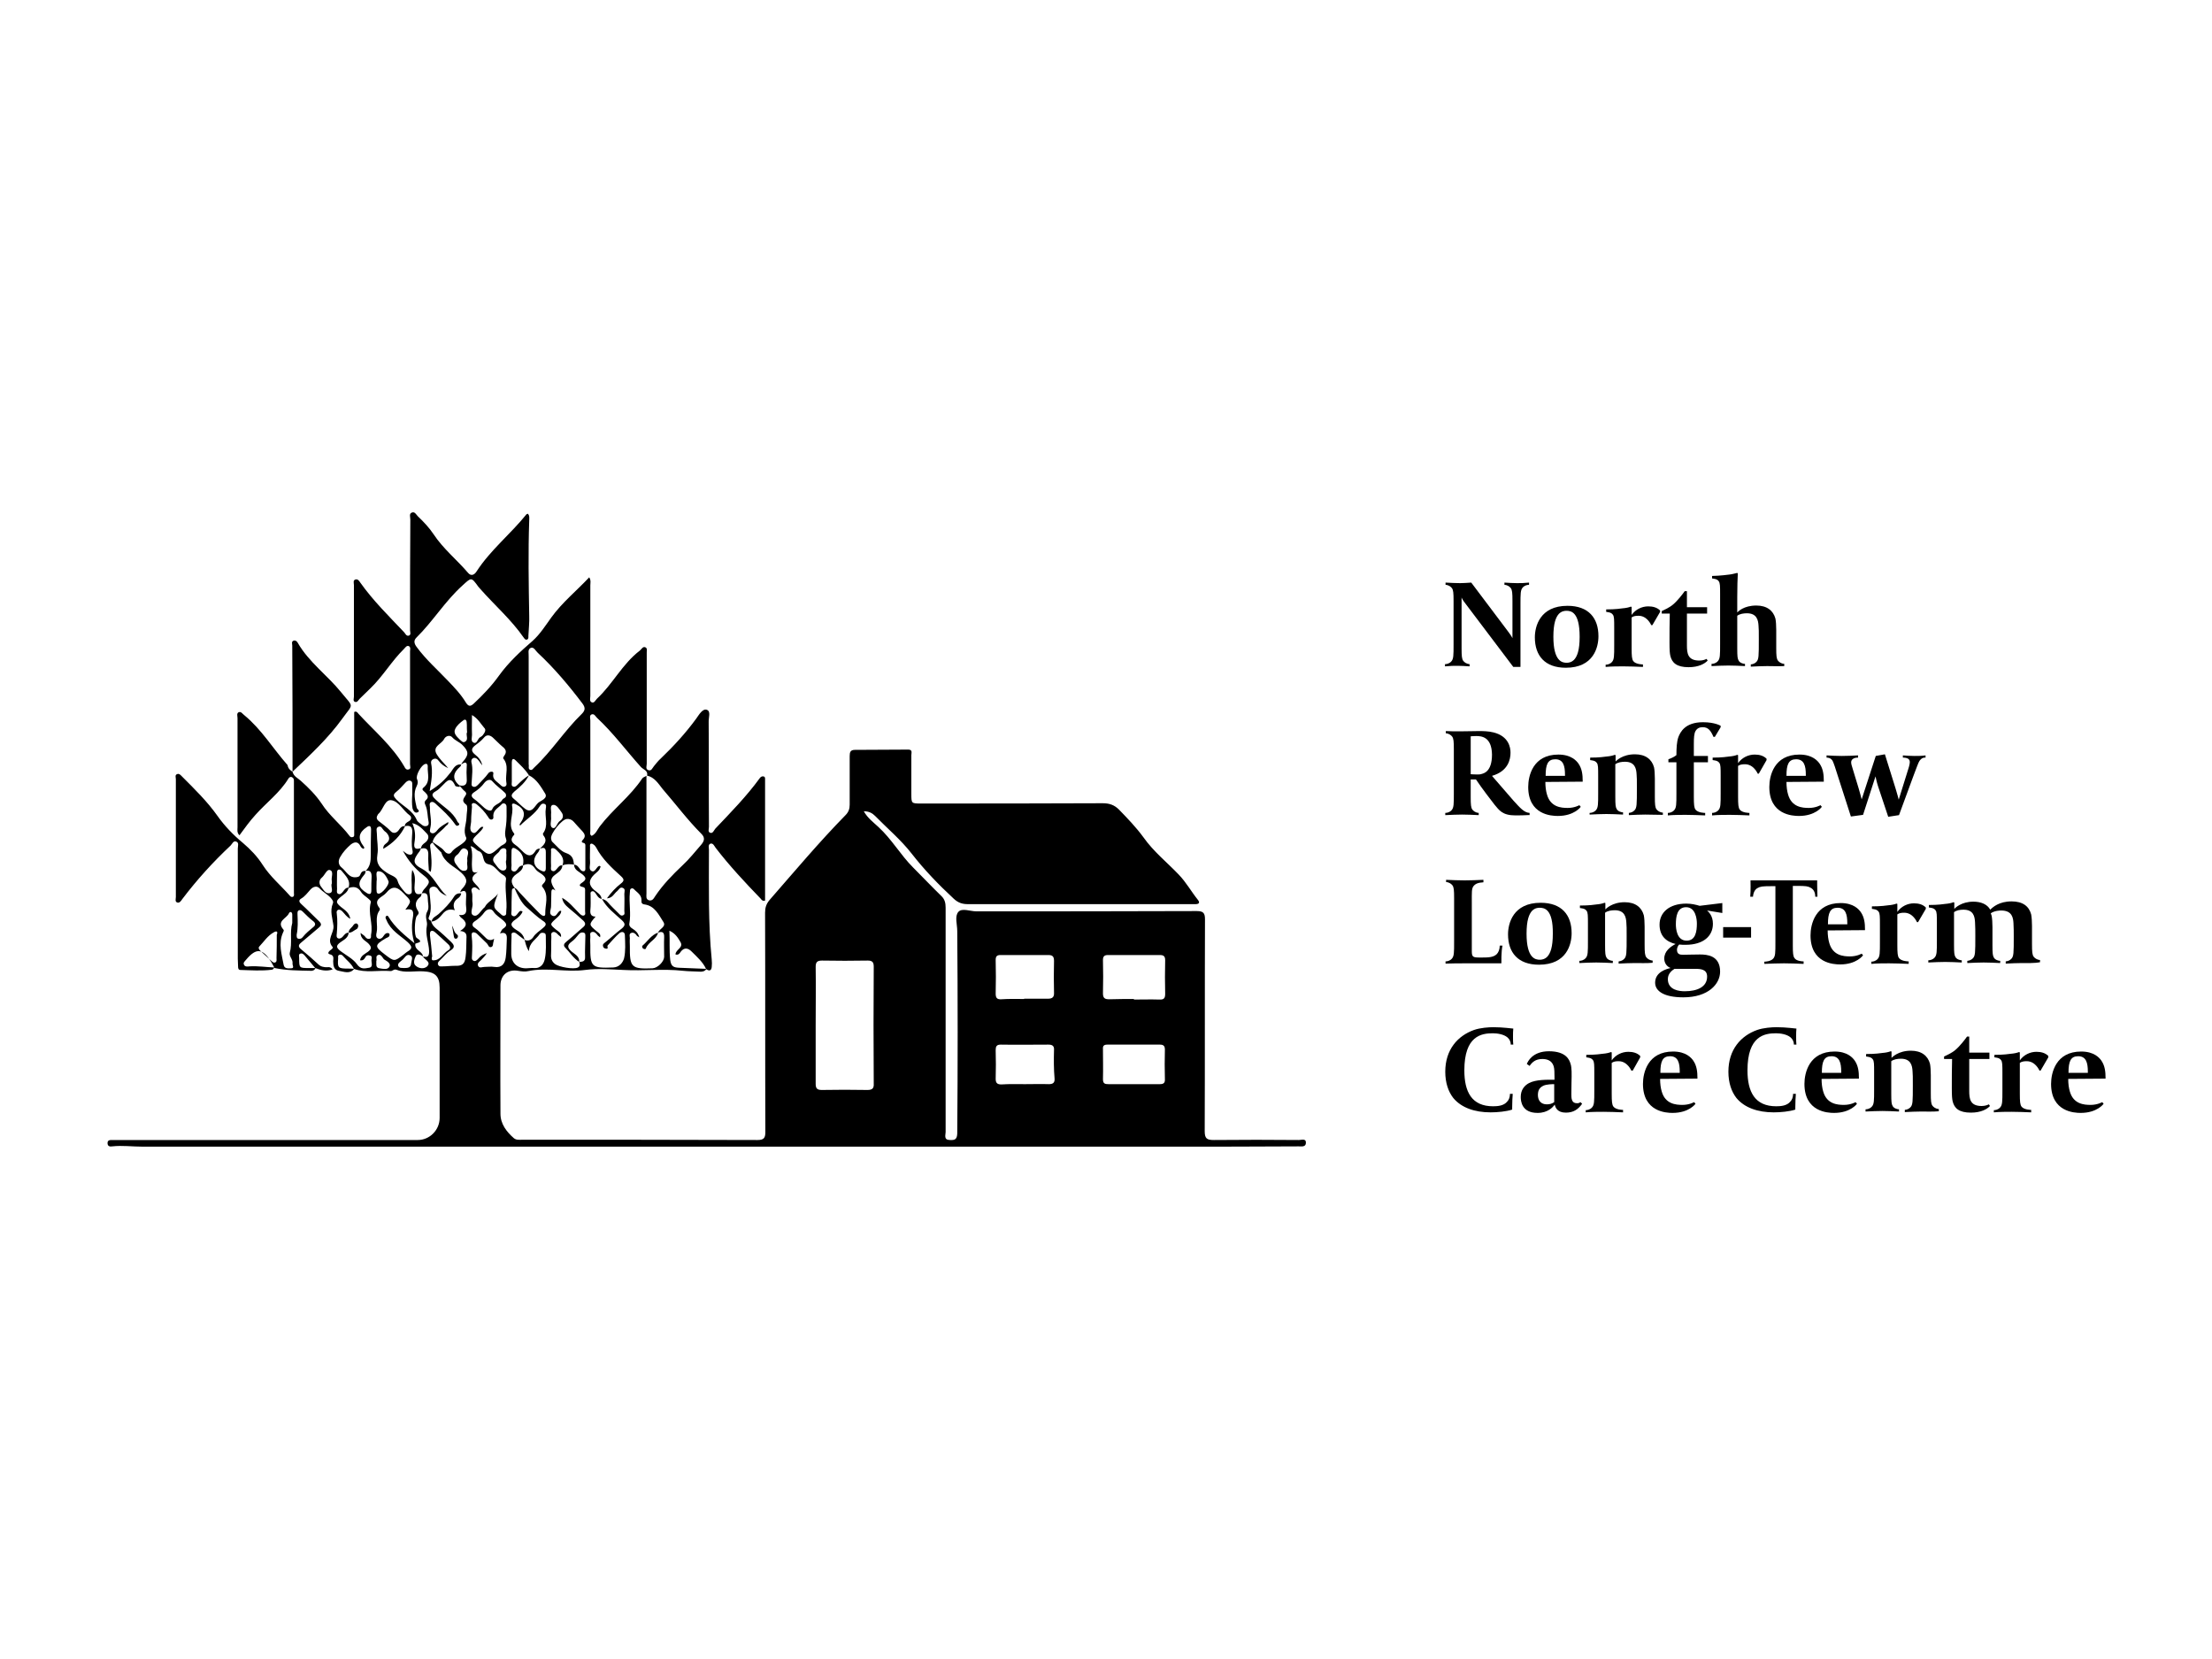 <?xml version="1.0" encoding="utf-8"?>
<!-- Generator: Adobe Illustrator 27.7.0, SVG Export Plug-In . SVG Version: 6.00 Build 0)  -->
<svg version="1.1" id="YMCA_Logo_art" xmlns="http://www.w3.org/2000/svg" xmlns:xlink="http://www.w3.org/1999/xlink" x="0px"
	 y="0px" viewBox="0 0 800 600" style="enable-background:new 0 0 800 600;" xml:space="preserve">
<g>
	<g id="QyP0Tt.tif">
		<g>
			<g>
				<path d="M105.8,279.1c0.4,1.7,1.9,2.3,3,3.3c2.8,2.5,5.4,5.1,7.5,8.2c2.8,4.4,7,7.6,10.1,11.7c0.3,0.5,0.8,0.6,1.3,0.4
					c0.5-0.2,0.4-0.7,0.4-1.1c0-0.8,0-1.5,0-2.3c0-13.9,0-27.9,0-41.8c0.8-0.4,1.2,0.2,1.5,0.6c5.7,6.2,12.3,11.7,16.6,19.1
					c0.3,0.6,0.7,1.3,1.5,1.1c1.1-0.2,0.6-1.2,0.6-1.9c0-13.6,0-27.2,0-40.8c0-0.6,0.3-1.5-0.4-1.9c-0.8-0.4-1.3,0.5-1.8,1
					c-4.5,4.4-7.6,9.9-12.2,14.3c-1.3,1.2-2.5,2.5-3.8,3.7c-0.5,0.5-0.9,1.5-1.8,1.1c-0.7-0.3-0.3-1.2-0.3-1.9c0-6,0-12,0-18
					c0-7.4,0-14.9,0-22.3c0-0.7-0.4-1.7,0.5-2c0.9-0.3,1.4,0.5,1.8,1.1c4.6,6.5,10.3,12.1,15.8,17.9c0.5,0.5,0.8,1.5,1.7,1.3
					c1-0.3,0.5-1.3,0.5-2c0-13.3,0-26.7,0.1-40c0-0.9-0.5-2.1,0.5-2.5c1.1-0.5,1.6,0.7,2.2,1.3c2.1,2,4.1,4.1,5.7,6.5
					c3.5,5.3,8.4,9.2,12.5,14c1.1,1.3,2.3,0.7,3.1-0.6c5-7.7,12.3-13.5,18-20.6c0.1-0.1,0.3-0.1,0.5-0.2c0.7,0.7,0.5,1.6,0.5,2.4
					c-0.4,11.5-0.2,23,0,34.5c0.1,2.4-0.2,4.9-0.3,7.3c0,0.5,0.1,1.1-0.5,1.3c-0.6,0.2-0.9-0.3-1.2-0.7
					c-4.5-6.5-10.5-11.7-15.7-17.6c-0.2-0.3-0.5-0.5-0.7-0.8c-2.6-3.6-2.5-3.4-5.8-0.4c-6.3,5.7-10.6,12.9-16.6,18.8
					c-1.1,1.1-0.8,2.2,0.1,3.4c3.3,4.5,7.4,8.1,11.2,12.1c2.4,2.5,4.8,5,6.6,8c0.9,1.4,1.6,1.5,2.8,0.4c3.3-3.1,6.5-6.4,9.2-10.2
					c3.4-4.7,7.7-8.7,12.1-12.5c2.7-2.4,4.7-5.6,6.8-8.5c3.9-5.4,9.1-9.6,13.7-14.5c0.7,1.1,0.4,2.1,0.4,2.9c0,13.3,0,26.7,0,40
					c0,0.8-0.4,1.9,0.5,2.3c0.9,0.4,1.3-0.7,1.9-1.3c5.7-5.3,9.2-12.6,15.5-17.4c0.6-0.5,1.1-1.6,2-1.2c0.9,0.4,0.4,1.5,0.5,2.3
					c0,13.3,0,26.5,0,39.8c0,0.8-0.5,1.9,0.5,2.3c1.2,0.5,1.5-0.7,2.1-1.4c0.8-1,1.6-2,2.5-2.8c4.7-4.5,9-9.2,12.8-14.4
					c1-1.4,2.3-3.7,3.8-3.2c1.6,0.5,0.6,2.9,0.7,4.5c0.1,12.6,0,25.2,0.1,37.8c0,0.8-0.5,1.9,0.5,2.2c0.9,0.3,1.3-0.9,1.8-1.5
					c5.6-5.9,11.3-11.7,16.1-18.3c0.3-0.4,0.7-0.7,1.3-0.6c0.7,0.1,0.6,0.8,0.6,1.2c0,14.6,0,29.2,0,43.7c-0.9,0.3-1.3-0.3-1.6-0.7
					c-5.7-5.9-11.3-11.9-16.3-18.4c-0.5-0.7-0.9-1.7-1.8-1.5c-1,0.3-0.6,1.5-0.6,2.2c0,13.3-0.3,26.5,1,39.7c0.1,0.9,0.1,1.9,0,2.8
					c-0.2,1.4-1,1.4-2,0.7c-1.2-2.6-3.3-4.4-5.3-6.4c-1.2-1.2-2.6-1.6-3.9,0.1c-0.4,0.6-0.8,1.3-1.9,1c0-1.8,3-2.4,1.8-4.5
					c-0.9-1.5-1.8-3.1-4-4.1c0.2,3.7-0.1,7.1,0.3,10.6c0.3,2.4,1.3,2.7,3.2,2.8c3.3,0.1,6.6,0.3,9.9,0.4c-0.6,1-1.7,1.1-2.7,1
					c-1.9-0.1-3.9-0.1-5.8-0.3c-7.2-0.8-14.3,0.1-21.5-0.3c-4.6-0.2-9.4-0.6-13.9,0c-6.9,0.9-13.7-1-20.5,0.4
					c-1.2,0.3-2.5,0.1-3.8-0.1c-3.6-0.6-6.2,1.5-6.3,5.1c0,15.5-0.1,31.1,0,46.6c0,3.7,2.2,6.5,4.8,8.8c0.9,0.8,2.1,0.6,3.2,0.6
					c28.3,0,56.7,0,85,0.1c2.3,0,2.8-0.8,2.8-2.9c-0.1-26.4,0-52.9-0.1-79.3c0-1.8,0.4-3.2,1.7-4.7c9-10.3,17.8-20.8,27.4-30.6
					c1.1-1.1,1.5-2.3,1.5-3.8c0-5.8,0-11.7,0-17.5c0-1.4,0.2-2.3,1.9-2.3c6.4,0,12.9-0.1,19.3-0.1c1.6,0,1.1,1.2,1.1,2
					c0,4.6,0,9.3,0,13.9c0,3.6,0,3.6,3.5,3.6c21.9,0,43.8,0,65.7-0.1c2.4,0,4.2,0.6,5.9,2.3c3.1,3.2,6.2,6.4,8.9,10.1
					c3.6,5.1,8.5,9,12.7,13.4c2.7,2.8,4.5,6.1,6.9,9.1c0.9,1.1,0.4,1.6-0.9,1.6c-2.2,0-4.4,0-6.6,0c-25.2,0-50.4,0-75.6,0
					c-2.1,0-3.6-0.5-5.2-2c-5.5-5.1-10.6-10.4-15.2-16.3c-3.9-5-8.8-9.1-13.2-13.6c-1-1-2.2-1.7-4.1-1.7c1.4,2.5,3.5,4,5.3,5.7
					c4.8,4.4,8,10.1,12.5,14.6c3.4,3.4,6.7,6.9,10.2,10.3c1.3,1.2,1.6,2.6,1.6,4.3c0,27,0,54.1,0,81.1c0,1.1-0.8,2.9,1.6,2.9
					c1.8,0.1,2.5-0.3,2.6-2.3c0.2-24.4,0.2-48.8,0-73.3c0-2.4-1-5.3,0.4-6.9c1.3-1.5,4.3-0.2,6.5-0.2c26.6,0,53.1,0,79.7-0.1
					c2.4,0,3,0.7,3,3c-0.1,25.5,0,51-0.1,76.6c0,2.7,0.8,3.2,3.3,3.2c10.3-0.1,20.5-0.1,30.8,0c0.9,0,2.6-0.7,2.5,1.1
					c-0.1,1.5-1.6,1.2-2.6,1.2c-15.6,0.1-31.2,0.1-46.8,0.1c-76.5,0-153.1,0-229.6,0c-47.3,0-94.5,0-141.8,0
					c-3.6,0-7.3-0.5-10.9-0.1c-0.7,0.1-1.6,0.1-1.7-1c-0.1-1.3,0.8-1.3,1.7-1.3c2.5,0,4.9,0,7.4,0c34.4,0,68.7,0,103.1,0
					c4.3,0,7.9-3.6,7.9-8c0-15.7,0-31.4,0-47.1c0-4.2-1.7-5.7-5.9-5.9c-3.3-0.2-6.6,0.7-9.8-0.6c-0.9-0.3-1.4,0.6-2.1,0.5
					c-4.4-0.4-8.9,0.8-13.2-0.8c-0.9-1.9-2.6-3.1-3.9-4.6c-0.3-0.4-0.8-0.7-1.3-0.5c-0.7,0.2-0.5,0.8-0.5,1.3
					c-0.3,3.4,0,3.7,3.5,3.7c0.8,0,1.5,0,2.3,0.1c-1.6,2-3.7,1-5.6,0.7c-1.7-0.3-2-1.8-2-3.4c0-1,0.5-2.2-1.3-2.6
					c-0.8-0.2-0.4-0.9,0.1-1.3c0.5-0.4,1.3-0.9,1-1.3c-2.4-2.7,0.6-5,0.3-7.7c-0.3-2.6-1.4-5.3-0.2-8.1c0.3-0.7-0.3-1.4-0.8-2
					c-1.2-1.3-2.8-2.1-4-3.4c-1-1.1-2.4-0.6-3.3,0.4c-1.1,1.2-2,2.5-3.4,3.3c-1,0.6-0.7,1.3,0.1,2c2.2,2,4.3,4.2,6.5,6.3
					c0.9,0.9,0.7,1.5-0.2,2.2c-2.2,1.8-4.3,3.7-6.5,5.5c-1.1,0.9-0.8,1.6,0.2,2.4c2.2,1.8,4.3,3.7,6.4,5.6c0.7,0.6,1.5,0.7,2.3,0.8
					c0.8,0.1,1.7-0.4,2.6,0.8c-2.3,0.8-4.3,0.3-6.3-0.5c-1.2-1.5-2.5-2.9-3.7-4.4c-0.4-0.5-1-1.1-1.7-0.8c-0.7,0.2-0.4,1-0.4,1.6
					c0,3.6,0,3.6,3.6,3.6c0.8,0,1.5,0,2.3,0c-0.3,0.8-1.1,1.1-1.8,1c-4.3-0.1-8.7-0.1-13-1c-0.4-0.7-0.7-1.3-1.1-2
					c-3.2-5.2-5.5-5.4-9.2-1c-0.4,0.5-1.1,1-0.8,1.7c0.3,0.9,1.3,0.8,2,0.7c3.1-0.2,6.1,0.3,9.1,0.4c-0.3,0.3-0.6,0.8-0.9,0.8
					c-3.8,0.5-7.6,0.2-11.4,0.1c-0.8,0-0.9-0.6-0.9-1.3c0-0.9-0.1-1.9-0.1-2.8c0-13.3,0-26.5,0-39.8c0-0.9,0.5-2.1-0.5-2.5
					c-1.1-0.5-1.5,0.8-2.1,1.4c-6.4,6-12.2,12.4-17.5,19.4c-0.4,0.6-1,1.5-1.8,1.2c-0.9-0.3-0.5-1.3-0.5-2c0-14.2,0-28.4,0-42.6
					c0-0.6-0.4-1.5,0.4-1.8c0.8-0.4,1.4,0.4,1.9,0.9c4.5,4.5,9,8.9,12.7,14.1c2.6,3.7,5.8,7,9.3,9.9c2.7,2.3,5.2,4.9,7.1,7.9
					c2.7,4.2,6.5,7.4,9.7,11c0.3,0.4,0.7,0.8,1.3,0.5c0.5-0.3,0.3-0.9,0.3-1.4c0-13.3,0-26.7,0-40c0-0.7,0.1-1.4-0.7-1.8
					c-0.5-0.3-1,0-1.3,0.5c-3.1,5.1-8,8.7-11.9,13.1c-2.1,2.3-3.9,4.8-5.8,7.4c-1-1-0.7-2-0.7-2.9c0-13.2,0-26.4,0-39.5
					c0-0.7-0.4-1.7,0.4-2.1c0.9-0.4,1.4,0.6,2.1,1.1c6.2,5.1,10.3,12,15.6,18C104.2,278,105,278.6,105.8,279.1L105.8,279.1z
					 M153,345.9c1.9,0.6,2.2-0.4,2.2-1.9c-0.1-3.1-1.5-5.9-0.8-9.3c0.3-1.4-1-3.2,0.2-5.2c0.7-1.2,0.1-3.1,0.1-4.7
					c0-1.7-0.8-2-2.2-1.7c0.3-0.5,0.5-1.1,0.9-1.5c2.2-2.4,2.4-3-0.3-5.1c-3.1-2.4-5.4-5.2-7.4-8.8c0.7,0.5,1.1,0.9,1.7,1.2
					c1.3,0.5,2.1,0.1,1.8-1.3c-0.5-2.2-0.2-4.4-0.1-6.5c0.1-2.1-0.7-2.7-2.7-2.3c0-1,0.8-1.4,1.5-1.8c1.1-0.6,0.9-1.7,0.3-2.1
					c-2.4-1.7-3.9-5.1-6.7-5.5c-2.3-0.3-2.9,3.4-4.6,4.9c-0.1,0.1-0.2,0.2-0.3,0.4c-0.5,0.8-0.5,1.5,0.3,2.2
					c1.5,1.2,3.1,2.3,4.4,3.7c1,1.1,2.3,0.6,3-0.5c0.6-0.9,1.1-1.4,2.2-1.3c-1.7,3.5-4.3,6.1-7.9,8.2c0-1.3,0.6-1.6,1.1-2
					c1.5-1.1,1.2-2.5,0.2-3.7c-0.3-0.4-0.8-0.6-1.1-1c-0.6-0.6-0.9-1.7-1.9-1.3c-1.1,0.4-0.6,1.6-0.6,2.5c0,2.5,0.6,5.2,0.2,7.5
					c-0.6,3.6,1,5,3.5,6.7c1.3,0.9,3.4,1.3,3.8,2.9c0.5,1.7,1.5,2.7,2.5,3.9c0.6,0.7,1.2,1.1,1.9,0.9c1-0.3,0.7-1.2,0.7-1.9
					c0.1-2.1-0.3-4.3,0.2-6.9c1.5,2.3,0.8,4.5,0.8,6.4c0,2,0.6,2.8,2.6,2.2c-0.1,0.4-0.2,0.9-0.4,1.1c-2,1.5-2.2,3.2-0.9,5.2
					c0.4,0.7,0.2,1.1-0.4,1.7c-0.9,1-1.1,7.4-0.1,8c3,1.9-0.3,1.6-0.7,2.3c-1-3.1-1.3-6.3-0.7-9.5c0.4-2.3,0.2-3.6-2.7-3
					c2.4-3.3,2.2-3-0.6-5.9c-2.4-2.5-4.1-2.9-6.4-0.1c-1.4,1.6-4.9,2.2-2.3,5.5c0.1,0.2,0.1,0.5,0,0.7c-1.9,2.5-0.5,5.4-1.1,8.1
					c-0.2,0.7-0.3,1.7,0.5,2.1c0.9,0.4,1.6-0.2,2.1-1c0.4-0.6,0.9-1.1,1.7-0.9c0.2,0,0.4,0.3,0.4,0.5c0,0.9-0.7,1-1.3,1.3
					c-4.2,2.5-4.2,3-0.4,5.9c3.4,2.6,3.4,2.6,6.7,0.1c0.5-0.4,0.9-0.8,1.4-1.1c2.1-1.2,1.7-2,0.1-3.5c-2.7-2.4-6.1-4.2-7.6-7.9
					c-0.2-0.5-0.6-0.9-0.2-1.4c0.2-0.3,0.6-0.3,0.8,0c2.4,4.1,6.2,7,9.8,10C149.9,343.7,152.8,344,153,345.9
					c-0.8-0.6-2.1-1.1-2.6-0.2c-0.5,1.1-1.2,2.8,0.1,3.7c1.1,0.9,2.9,1.1,4,0.1c1.3-1.3-0.2-2.1-1.1-3
					C153.2,346.4,153.1,346.1,153,345.9z M191.3,280.4c-1.3-2.1-3.1-3.7-4.8-5.4c-1.1-1.1-1.4-0.2-1.4,0.8c0,2.3,0,4.7,0,7
					c0,0.6-0.3,1.5,0.6,1.7c0.7,0.2,1.2-0.4,1.7-0.9C188.5,282.5,189.8,281.3,191.3,280.4c-1.2,2.4-3.2,4.2-5.3,5.9
					c-1,0.9-1.3,1.6-0.4,2.4c1.5,1.2,2.8,2.7,4.3,3.8c2.5,1.9,3.5-1.1,4.8-2.2c1-0.8,3.6-1.6,2.4-3.4
					C195.6,284.5,194.1,281.8,191.3,280.4z M178.7,339.5c-0.1,0.3-0.1,0.7-0.2,1c-0.3,0.7,0,1.7-0.8,2c-1,0.3-1.1-0.8-1.6-1.3
					c-1.2-1.1-2.4-2.4-3.6-3.5c-0.3-0.3-1-0.6-1.4-0.5c-0.7,0.2-0.5,1-0.5,1.5c0.3,2.3,0.2,4.5,0.1,6.8c0,0.7-0.3,1.6,0.6,2
					c0.7,0.3,1.2-0.3,1.7-0.8c0.8-1,1.9-1.6,3.1-2c-0.6,0.9-1.4,1.8-2.1,2.5c-0.6,0.6-1.5,1.1-1.1,2.1c0.5,1,1.5,0.4,2.3,0.4
					c1.2,0,2.4-0.2,3.6,0c2.7,0.4,3.8-1.2,4.1-3.4c0.3-2.2,0.3-4.5,0.4-6.8c0.1-1.8-0.7-2.5-2.5-1.9c0.4-0.6,0.6-1.4,1.1-1.7
					c1.7-1.1,1.4-1.8,0.1-3c-1.2-1.1-2.6-1.8-3.5-3.2c-0.8-1.3-2.3-1-3.2,0.1c-1,1.4-2.2,2.5-3.6,3.4c-1.1,0.7-1,1.7-0.2,2.2
					c1.6,1.1,2.9,2.6,4.3,3.9C176.5,340,177.6,340.3,178.7,339.5z M189.7,339.9c-0.9-0.7-1.8-1.3-2.6-2c-0.5-0.4-1-0.8-1.6-0.6
					c-0.8,0.2-0.4,1-0.5,1.5c-0.1,2-0.1,4-0.1,6.1c0,3.3,2.1,5.3,5.4,5.3c0.9,0,1.9-0.2,2.8-0.1c2.7,0.2,3.7-1.8,4-3.6
					c0.5-2.5,0.3-5.2,0.3-7.8c0-0.6,0-1.2-0.8-1.3c-0.5-0.1-1-0.1-1.4,0.4c-1.3,2-3.8,3-3.9,6.2C190.2,342.4,190.1,341,189.7,339.9
					c1.2,0.6,2.4,0.1,3.1-0.9c0.9-1.5,2.4-2.3,3.6-3.4c1.4-1.1,1.2-1.8-0.1-2.6c-2.1-1.4-4-3.3-5.9-4.9c-1.8-1.5-3.3-4.5-4.4-7.1
					c0.9,0.4,1.4,1.2,2,1.9c2.4,2.6,4.8,5.1,7.3,7.6c0.7,0.7,2,1.3,1.9-0.1c-0.1-3.2,1.5-6.6-1-9.6c-0.4-0.4-0.1-0.8,0.2-1.1
					c1.8-1.7,0.6-2.8-0.8-3.8c-0.8-0.5-1.6-1-2.1-1.8c-1.2-1.8-2.6-1.9-4.4-1.1c0.6-2.7-0.2-4.6-2.5-6c-1-0.6-1.6-0.5-1.6,0.9
					c0,1.7-0.1,3.4,0,5.1c0,0.7-0.4,1.7,0.5,2.1c1,0.4,1.5-0.5,2-1.2c0.4-0.6,1-0.9,1.7-0.9c-0.1,1.6-1.4,2.4-2.4,3.1
					c-2.3,1.6-2.1,3.2-0.6,5.1c-1.4,0-1,1.1-1.1,1.8c-0.1,2.1-0.1,4.2-0.1,6.3c0,0.7-0.4,1.6,0.5,2c0.8,0.3,1.3-0.3,1.8-1
					c0.4-0.4,0.7-1.3,1.7-0.6c-0.5,1.2-1.5,2.1-2.5,2.8c-2.3,1.5-1.8,2.5,0.2,3.8C188.1,337.1,189.4,338.1,189.7,339.9z M132.2,315
					c0,0.5-0.1,1-0.5,1.4c-2.5,2.9-2.3,4.6,1,6.6c1,0.6,1.6,0.4,1.6-0.9c0-1.7,0-3.4,0.1-5.1C134.4,315.4,133.8,314.6,132.2,315
					c1.7-1.6,1.9-3.5,1.9-5.9c0-3,0-6,0.1-9.1c0-1.2-0.5-1.6-1.5-0.9c-3,2-3.4,4.1-1.2,7c0.2,0.2,0.4,0.6,0,0.9
					c-0.6-0.2-1-0.6-1.2-1.1c-0.9-1.7-2.2-1.4-3.4-0.5c-1.5,1.3-2.9,2.8-3.9,4.6c-0.8,1.4-0.6,2.8,0.5,3.7c1.8,1.4,2.7,4.1,5.7,3.5
					c0.7-0.1,1-0.5,1.2-1.1C130.7,315.3,131.3,314.9,132.2,315z M166.8,276.5c-0.1,0.2-0.1,0.5-0.3,0.7c-2.6,2.2-3.2,4.5-0.3,6.9
					c0.1,0.1,0,0.3,0,0.5c-0.6-0.1-1.5-0.1-1.6-0.5c-1.6-3.5-3-1.6-4.6,0c-0.7,0.7-1.4,1.5-2.3,2c-2.1,1.1-1.3,2,0,3.2
					c2.6,2.5,6.1,4.3,7.7,7.8c0.2,0.5,1.2,0.9,0.4,1.4c-0.8,0.5-1.1-0.3-1.5-0.8c-1.8-2.5-4.1-4.6-6.4-6.7c-0.5-0.5-1.2-1.2-2-0.9
					c-0.8,0.4-0.4,1.3-0.4,2c-0.1,2.3,0.7,4.7,0.2,7c-0.1,0.8-0.6,1.8,0.4,2.2c0.8,0.3,1.6-0.4,2.1-1.1c1-1.3,2.5-2,3.9-2.9
					c0.2,1-0.6,1.1-0.9,1.5c-1.6,2-4.3,3.1-4.8,6c-1.2,0.5-0.8,1.4-0.7,2.3c0.3,2.6,0.6,5.3,0.1,8.2c-0.4-0.3-0.7-0.4-0.7-0.5
					c-0.1-1.8-0.3-3.7-0.2-5.5c0.1-1.9-0.6-2.9-2.6-2.4c0-1.1,0.7-1.6,1.5-2.2c1.1-0.8,1.5-2.2,0.7-3.1c-1.5-1.5-2.8-3.3-5.4-3.9
					c1.1,2.4,1.2,4.7,0.8,7c-0.4,2.3,0.5,2.6,2.4,2c-0.2,0.4-0.3,0.8-0.5,1.1c-2.5,3.2-2.7,4.6,0.8,6.4c4.3,2.3,5.6,6.9,9,9.8
					c-1.2-0.4-2.3-1.1-3-2.1c-0.6-1-1.4-1.5-2.5-1.1c-1.1,0.5-0.8,1.6-0.7,2.5c0.2,2.8,0.9,5.7-0.3,8.4c-0.3,0.7,0.2,1.1,0.8,1.3
					c0.2,1.1,0.8,1.9,1.7,2.7c2,1.6,3.8,3.3,5.6,5c0.9,0.9,1.6,1.9-0.2,3c-1.5,0.9-2.6,2.4-3.9,3.6c-0.4,0.4-0.9,0.8-0.7,1.5
					c0.3,0.9,1.1,0.7,1.7,0.7c1.4,0,2.9-0.2,4.3-0.2c2.7,0.1,3.7-0.5,4-3.3c0.3-2.2,0.2-4.4,0.3-6.6c0.1-1.3,0-2.5-2.3-2.7
					c2.9-1.8,2.4-3.3,0.4-4.8c-0.3-0.2-0.5-0.6-0.8-1c2.1,0.3,2.9-0.6,2.6-2.7c-0.2-1.4,0-2.9,0-4.3c0.1-1.9-0.8-2-2.2-1.2
					c0.2-0.4,0.3-0.8,0.6-1.1c2.2-2.3,2.2-3.8-0.2-6c-2.5-2.3-6.1-3.6-7.2-7.3c-0.1-0.2-0.4-0.3-0.5-0.5c-1-1.1-2.2-2.1-2.8-3.5
					c1.4,1.3,3.3,2,4.5,3.6c0.6,0.8,1.8,1.2,2.4,0.4c1.3-1.8,3.3-2.4,4.8-3.9c0.5-0.5,0.8-1.1,0.6-1.5c-1.2-2.4,0-4.7,0.1-7
					c0-1.7,0.7-4.3-0.1-4.9c-2.2-1.6-0.4-2.6,0-3.8c0.1-0.5-0.3-0.9-0.7-1.2c-0.7-0.6-1.2-1.4-1.9-2c2.1,0.5,3-0.2,2.8-2.4
					c-0.1-1.5-0.1-3,0-4.5C169,275.6,168.2,275.4,166.8,276.5c0.1-0.3,0.3-0.7,0.6-1c2.2-2.5,2.2-3.7-0.2-6.1
					c-1.1-1.1-2.5-1.5-3.6-2.7c-0.8-1-2.4-0.6-3,0.6c-0.9,1.8-4.3,2.6-2.7,5.4c1.1,1.9,2.8,3.4,4.2,5.1c-1.4-0.6-2.6-1.5-3.5-2.7
					c-0.4-0.6-1-0.9-1.8-0.6c-0.6,0.2-1,0.8-0.9,1.4c0.7,3.4,0.1,6.7-0.5,10.2c3.7-2.3,5.5-4.1,7.7-6.9
					C164,277.9,164.8,276.2,166.8,276.5z M203.4,313c1-2.6-0.7-4.2-2.4-5.8c-0.4-0.3-0.9-0.6-1.4-0.4c-0.5,0.2-0.3,0.7-0.3,1.1
					c0,1.8-0.1,3.5,0,5.3c0,0.6-0.3,1.5,0.5,1.8c0.7,0.3,1.2-0.3,1.7-0.9C202,313.5,202.5,312.8,203.4,313c-0.1,1.8-1.7,2.6-2.8,3.5
					c-1.6,1.2-1.4,2.4-0.7,3.9c0.3,0.6,0.7,1.1,1,1.7c-1-0.8-1.5-0.6-1.5,0.7c0,1.7-0.1,3.4-0.1,5c0,1.2-1,2.7,0.5,3.4
					c1.4,0.6,1.7-1.2,2.7-1.8c0.1-0.1,0.3,0.1,0.5,0.1c-0.2,1.3-1.1,2-2,2.8c-2.2,2-2.2,2,0.2,4c0.7,0.6,1.9,1,1.7,2.6
					c-0.5-0.4-0.8-0.6-1-0.8c-0.5-0.6-1.2-1.2-1.9-1c-1,0.3-0.5,1.3-0.6,2c-0.1,2,0,4-0.1,6.1c-0.1,1.5,0.3,2.6,1.5,3.5
					c1.3,1,6.7,2,8.2,1.2c0.9-0.5,0.7-1.2,0.5-2c1.1-0.1,2.2-0.1,2.1-1.8c-0.1-2.4,0.1-4.9,0.1-7.3c0-0.6,0.1-1.3-0.6-1.5
					c-0.7-0.2-1.3,0-1.8,0.6c-0.8,1-1.6,2-2.6,2.7c-1.8,1.3-1.4,2.3,0.1,3.6c1.2,1,2.8,1.7,2.7,3.7c-2.1-1.3-3.4-3.5-5.1-5.2
					c-0.7-0.7-0.5-1.4,0.4-2.1c2-1.6,3.9-3.4,5.9-5.1c1-0.8,1.3-1.5,0.3-2.5c-1.7-1.6-3.5-3.1-5.3-4.6c-1.2-1-2.2-2.1-2.4-3.7
					c2.5,1.4,4.2,3.6,6.2,5.6c0.5,0.5,1,1,1.7,0.8c0.7-0.3,0.4-1,0.4-1.6c0-2.4,0-4.7,0-7.1c0-0.6,0.2-1.4-0.8-1.6
					c-2.1-0.4-0.7-1.3-0.1-1.7c1.6-1.1,1.1-1.9-0.1-2.9c-1.2-1-2.9-1.5-3-3.5c1.2,0.1,1.7,1,2.3,1.8c0.3,0.4,0.8,0.7,1.3,0.6
					c0.6-0.2,0.5-0.8,0.5-1.3c0-2.5,0-5.1,0-7.6c0-0.5,0.1-1.1-0.5-1.3c-1.4-0.3-0.6-0.9-0.2-1.4c0.9-1.1,0.4-2-0.4-2.9
					c-1-1.1-2.1-2.2-3.1-3.4c-0.7-0.8-1.6-1.1-2.5-1c-1.8,0.1-5.9,5.2-5.7,7c0.1,0.4,0.1,0.9,0.4,1.2c1.6,1.5,3.1,3.5,5,4.1
					c2.4,0.8,2.7,2.3,2.9,4.2C206.2,312.5,204.8,312.4,203.4,313z M195.3,306.9c-0.3,0.5-0.4,1.1-0.8,1.5c-2.2,2.6-1.6,5.3,1.5,6.6
					c1.1,0.5,1.4-0.1,1.4-1c0-1.9,0-3.9,0-5.8C197.4,306.4,196.5,306.5,195.3,306.9c1.3-1.3,3-2.6,1.2-4.8c-0.1-0.2-0.2-0.6-0.1-0.7
					c2.1-2.8,0.5-6,1-9c0.1-0.6,0.3-1.5-0.6-1.7c-0.8-0.2-1.2,0.3-1.6,0.9c-1.8,2.9-4.8,4.6-7.1,7c-0.3-0.4-0.1-0.7,0.1-0.9
					c2.1-3,1.6-5.2-1.6-6.8c-0.6-0.3-1.6-0.6-1.4,0.5c0.7,3.3-1.8,6.9,0.7,10c0.3,0.4,0,0.6-0.2,0.8c-1.1,1.3-0.8,2.3,0.6,3.3
					c1.1,0.7,2,1.8,3,2.7c1.4,1.3,2.9,1.8,4.2-0.2C193.9,307.2,194.5,306.9,195.3,306.9z M217.6,325.1c-1.2-0.2-1.6-1.2-2.2-2
					c-0.3-0.4-0.7-1-1.4-0.7c-0.6,0.2-0.4,0.9-0.4,1.3c0,1.9,0.1,3.7-0.1,5.6c-0.1,1.4,0.4,2.2,1.9,2.2c-2.5,2.9-2.5,2.9,0.5,5.4
					c0.6,0.5,1.5,0.9,1.1,2.1c-0.4-0.4-0.7-0.5-0.9-0.8c-0.5-0.7-1.2-1.4-2.1-1.1c-0.9,0.3-0.4,1.3-0.5,2c-0.1,0.9,0,1.9,0,2.8
					c-0.1,7.9,0.4,8.3,8.3,8c2.3-0.1,3.5-1.9,3.9-3.3c0.6-2.6,0.4-5.5,0.3-8.3c0-1.4-1.2-1.5-2-0.8c-1.5,1.3-2.8,2.9-4.2,4.4
					c-0.4,0.4,0.5,1.3-0.6,1.2c-0.6-0.1-1-0.3-1.1-0.9c-0.2-0.7,0.3-1,0.8-1.4c2-1.6,3.9-3.4,6-5c1.3-1.1,1.3-1.8,0-3
					c-2.6-2.4-5.5-4.5-7.2-7.7c0.8,0.2,1.5,0.5,2.1,1.2c1.2,1.4,2.6,2.7,3.9,4c0.5,0.5,0.9,1.1,1.7,0.7c0.7-0.3,0.4-1,0.4-1.6
					c0-2,0.1-4.1,0-6.1c0-0.8,0.5-1.8-0.6-2.2c-1-0.4-1.4,0.7-2,1.2c-1.1,0.8-1.6,2.5-3.7,2.6c1.6-2.2,3.2-3.9,5-5.3
					c1.3-1,1.3-1.6,0.1-2.7c-3.4-3.1-6.8-6.2-9-10.4c-0.2-0.3-0.4-0.6-0.6-0.8c-0.3-0.2-0.7-0.6-1.1-0.6c-0.7,0.1-0.5,0.8-0.5,1.3
					c0,1.8-0.1,3.5,0,5.3c0.1,1.1-0.6,2.7,0.5,3.3c1.3,0.7,1.7-1.3,2.7-1.8c0.1-0.1,0.3,0,0.6,0.1c-0.2,1.5-1.5,2.2-2.4,3.1
					c-1.9,1.9-2,3.6,0,5.4C216,322.8,217.4,323.5,217.6,325.1z M238,337.3L238,337.3c0.4-1.4,3.1-2.1,1.9-3.9
					c-1.7-2.6-3.1-5.8-6.8-6.3c-0.9-0.1-1.2-0.6-1.1-1.4c0.1-1.8-1.2-2.7-2.3-3.7c-0.4-0.4-0.8-1-1.5-0.6c-0.5,0.3-0.3,0.9-0.4,1.4
					c-0.4,3.8,0.5,7.5-0.2,11.3c-0.1,0.8,0.5,1.4,1.2,1.8c1.1,0.7,2,1.5,2.4,3.1c-0.5-0.3-0.7-0.4-0.8-0.5c-0.5-0.8-1.2-1.4-2.1-1.1
					c-0.9,0.3-0.5,1.3-0.5,2c-0.1,0.9,0,1.9,0,2.8c-0.1,7.7,0.6,8.3,8.2,8c1.8-0.1,4.1-2.3,4.2-4.1c0-2.4-0.1-4.7,0-7.1
					C240.3,337,239.4,336.8,238,337.3z M126.1,337.3L126.1,337.3c-0.1,1.9-1.8,2.6-3,3.5c-1.8,1.3-1.4,2,0.1,3.2
					c2,1.5,4.5,2.8,5.8,4.6c1.5,2.2,3,1.6,4.5,1.4c1.7-0.3,0.6-2.1,0.9-3.2c0.1-0.5,0.1-1.1-0.6-1.2c-0.6-0.2-1.2-0.2-1.6,0.5
					c-0.4,0.7-0.8,1.4-2,1.2c0.3-1.7,1.8-2.3,2.9-3.1c1.4-1.1,1.3-1.7,0.1-3c-1-1-2.8-1.6-2.8-3.8c0.7,0.6,1.3,0.9,1.6,1.3
					c0.4,0.6,0.9,1,1.7,0.8c0.7-0.2,0.4-1,0.5-1.5c0.8-3.9-1.2-7.7-0.1-11.6c0.2-0.6-0.5-1-0.9-1.4c-0.9-0.8-2-1.4-2.6-2.4
					c-1.2-1.9-2.7-2.1-4.6-1.4c1-2.8-1-4.4-2.4-6.2c-0.2-0.3-0.7-0.6-1.1-0.5c-0.6,0.1-0.6,0.8-0.6,1.2c0,1.9-0.1,3.9,0,5.8
					c0,0.6-0.3,1.5,0.5,1.8c0.7,0.3,1.2-0.3,1.7-0.9c0.5-0.7,1-1.4,2-1.4c-0.3,1.7-1.7,2.4-2.9,3.4c-1.8,1.5-1.8,2,0.1,3.6
					c1.4,1.1,3,2.1,3.4,4.3c-1.4-0.7-2-1.8-2.9-2.7c-0.4-0.4-1-0.8-1.6-0.5c-0.5,0.3-0.5,0.8-0.4,1.3c0.3,2.4,0.2,4.9,0,7.3
					c-0.1,0.6-0.2,1.5,0.6,1.7c0.6,0.2,1.3-0.3,1.7-0.8C124.6,338,125.1,337.3,126.1,337.3z M234,280.5c0.5-1.8-1.4-2.2-2.2-3.1
					c-5.3-5.9-10-12.3-15.9-17.8c-0.6-0.6-1-1.6-2-1.2c-0.8,0.4-0.4,1.4-0.4,2.1c0,13.3,0,26.7,0,40c0,0.6-0.3,1.4,0.5,1.8
					c1.5-0.7,2-2.2,2.9-3.4c4.7-6.2,11.1-10.9,15.4-17.4c0.3-0.4,1-0.6,1.5-0.9c0,14.2,0,28.4,0,42.6c0,0.9-0.3,2,0.9,2.4
					c1.2,0.3,1.7-0.6,2.2-1.4c2.8-4.2,6.3-7.8,9.9-11.2c2.5-2.3,4.6-5,6.8-7.5c1.2-1.4,1.4-2.6,0.1-3.9c-5.1-5.1-9.4-10.9-14.1-16.3
					C238.1,283.4,236.7,281.1,234,280.5z M295,370.7c0,7.1,0,14.2,0,21.3c0,1.6,0.5,2.2,2.2,2.2c5.5-0.1,11-0.1,16.5,0
					c1.8,0,2.4-0.6,2.3-2.3c-0.1-14.1-0.1-28.2,0-42.3c0-1.7-0.6-2.2-2.2-2.2c-5.5,0.1-11,0.1-16.5,0c-1.8,0-2.3,0.6-2.3,2.3
					C295.1,356.7,295,363.7,295,370.7z M191.2,276.4c0.2,0.8-0.3,1.6,0.5,2c0.8,0.3,1.1-0.5,1.6-0.9c6.3-5.9,10.9-13.3,17.1-19.3
					c1.2-1.2,1.4-2.2,0.3-3.7c-4.9-6.5-10.2-12.8-16.2-18.4c-0.8-0.7-1.4-2.2-2.5-1.8c-1.3,0.5-0.7,2.1-0.8,3.2
					C191.2,250.4,191.2,263.5,191.2,276.4z M410.1,361.3c0,0.1,0,0.1,0,0.2c3,0,6.1-0.1,9.1,0c1.8,0.1,2.2-0.5,2.2-2.1
					c-0.1-4-0.1-8.1,0-12.1c0-1.4-0.5-1.9-1.9-1.9c-6.3,0-12.5,0-18.8,0c-1.3,0-1.8,0.5-1.8,1.8c0.1,4,0.1,8.1,0,12.1
					c0,1.8,0.8,2.1,2.3,2.1C404.2,361.3,407.1,361.3,410.1,361.3z M370.4,361.3c0,0,0-0.1,0-0.1c2.9,0,5.8,0,8.6,0
					c1.6,0,2.3-0.6,2.2-2.2c-0.1-3.8-0.1-7.6,0-11.4c0-1.4-0.3-2.2-2-2.2c-5.8,0-11.5,0-17.3,0c-1.3,0-1.8,0.4-1.8,1.8
					c0.1,4.1,0.1,8.1,0,12.2c0,1.6,0.6,2.1,2.1,2C365,361.2,367.7,361.3,370.4,361.3z M410,392.1c3.1,0,6.3,0,9.4,0
					c1.4,0,2-0.4,1.9-1.9c-0.1-3.5-0.1-7.1,0-10.6c0-1.3-0.5-1.8-1.8-1.8c-6.3,0-12.7,0-19,0c-1.2,0-1.7,0.4-1.6,1.6
					c0,3.6,0.1,7.3,0,10.9c0,1.6,0.7,1.8,2,1.8C403.9,392.1,407,392.1,410,392.1z M370.7,392.1c2.9,0,5.8-0.1,8.6,0
					c1.5,0,2.2-0.5,2.1-2c-0.3-3.4-0.3-6.9-0.2-10.4c0.1-1.4-0.6-1.9-2-1.9c-5.8,0-11.5,0.1-17.3,0c-1.5,0-1.8,0.7-1.8,2
					c0.1,3.5,0.1,6.9,0,10.4c0,1.6,0.7,2,2.1,2C365.1,392,367.9,392.1,370.7,392.1z M180.1,323.2c-1.9,4.9-1.9,4.9,0.8,7.2
					c0.5,0.5,1,1,1.7,0.7c0.7-0.3,0.4-1,0.5-1.6c0.4-3.8-0.6-7.7-0.1-11.5c0.1-0.7-0.4-1.2-1.1-1.6c-1.9-1.1-2.9-3.4-5.1-3.8
					c-2.8-0.5-1.3-4-3.7-4.8c-0.9-0.3-1.4-1.4-2.9-1.8c1,2.7,0.3,5.2,0.5,7.6c0.1,1.2,0,2.4,2.1,1.8c-4.7,3,0.5,4.4,0.7,6.6
					c-0.9-0.5-1.5-1.5-2.5-0.9c-0.9,0.6-0.3,1.5-0.2,2.3c0.1,1.1-0.1,2.2,0.1,3.3c0.2,1.5-1.2,3.8,0.4,4.4c1.6,0.6,2.6-1.9,4-3
					c0.2-0.2,0.3-0.6,0.5-0.8C177,325.8,178.9,324.9,180.1,323.2z M174.8,299.1c-0.4,1.1-1.2,1.6-1.8,2.3c-2.6,2.5-2.6,2.5,0,4.8
					c3.9,3.5,4,3.5,8-0.1c0.8-0.7,2.7-1,2-2.8c-0.6-1.6-0.2-3.1,0-4.7c0.3-2.2,0.2-4.5,0.2-6.8c0-1.3-1.2-1.5-1.7-1
					c-1.1,1.3-3,2-3.1,4.1c0,0.5,0.3,1.3-0.6,1.5c-0.7,0.1-1-0.5-1.3-1c-1.1-1.7-2.5-3.2-4.1-4.5c-0.4-0.3-1-0.6-1.4-0.4
					c-0.6,0.2-0.3,0.9-0.3,1.3c-0.1,1.6-0.3,3.2-0.3,4.8c0.1,1.5-1,3.6,0.5,4.5c1.3,0.8,2.1-1.6,3.4-2.1
					C174.4,299,174.4,299,174.8,299.1z M174.4,276.8c-0.6-0.7-1-1.5-1.7-2.2c-0.4-0.4-1-0.7-1.6-0.4c-0.6,0.3-0.7,0.9-0.6,1.5
					c0.6,2.3,0.2,4.7,0.1,7c0,0.7-0.3,1.5,0.5,1.8c0.8,0.3,1.4-0.3,1.9-0.8c1.2-1.3,2.5-2.5,3.5-3.9c0.3-0.5,0.9-0.8,1.5-0.7
					c0.4,0.1,0.5,0.4,0.4,0.8c-0.4,2,1.3,2.7,2.4,3.8c0.5,0.5,1,1,1.7,0.8c0.9-0.3,0.7-1.1,0.6-1.7c-0.4-2.8,1.1-5.9-1.1-8.5
					c-0.1-0.1,0.1-0.6,0.3-0.9c1.1-1.4,0.7-2.4-0.6-3.4c-1.2-1-2.2-2.1-3.3-3.1c-1-1-2.3-1.4-3.3-0.2c-1,1.2-2.2,2.1-3.4,3
					c-1.4,1.1-1.2,2.1,0,3.1C173.1,273.9,174.1,275.1,174.4,276.8z M149.1,287.3c0-1.1,0-2.2,0-3.3c0-0.6,0.1-1.3-0.6-1.6
					c-0.7-0.3-1.3,0.1-1.8,0.6c-1.1,1.1-2.1,2.4-3.4,3.4c-1.2,1-1.1,1.5,0,2.7c2.4,2.5,5.9,3.9,7.4,7.4c0.3,0.8,1.3,1.3,2,1.9
					c0.5,0.4,1.1,0.5,1.7,0.3c0.7-0.3,0.7-0.9,0.6-1.5c-0.4-1.9-0.3-3.9-1-5.7c-0.2-0.6-0.8-1.3,0-2.1c1.3-1.1,0.6-2-0.3-2.9
					c-0.4-0.4-1.4-0.9-0.6-1.6c2.8-2.2,1.4-5.1,1.6-7.8c0-0.5-0.2-1-0.9-0.8c-1.4,0.3-3.5,4.1-3,5.4c0.4,0.9,0.4,1.6-0.1,2.6
					c-1.3,2.5-0.6,5.2,0,7.8c0.1,0.6,1.5,1.2,0.3,1.7c-0.9,0.4-1.5-0.5-1.8-1.4C148.9,290.8,149,289,149.1,287.3z M183,287.4
					c0,0-0.1-0.4-0.3-0.6c-1.5-1.5-3.2-2.6-4.6-4.2c-0.8-1-2.1-0.5-2.9,0.5c-1,1.4-2.3,2.5-3.7,3.4c-1.3,0.8-1.1,1.7-0.1,2.4
					c1.4,1,2.5,2.2,3.8,3.3c0.8,0.7,2.4,1.5,2.8,0.5c0.7-1.9,2.9-1.9,3.7-3.5C182.1,288.6,183.2,288.6,183,287.4z M105.7,333.8
					c0-1,0-2,0-3c0-1-0.8-1.3-1.2-0.5c-0.8,1.9-4.7,2.8-2,5.9c0.3,0.3,0,0.8-0.2,1.2c-1.7,3.9-0.4,7.8,0.3,11.6
					c0.3,1.5,1.8,1.2,2.7,1.2c1.3,0,0.4-1.1,0.5-1.8c0.2-1.4-1.3-2.5-1-3.8C105.8,341,104.7,337.3,105.7,333.8z M156.3,345.9
					c-0.2,0.5-0.3,1.3,0.2,1.4c2.7,0.2,3.7-2.5,5.6-3.6c1-0.5,0.8-1.4,0.1-2.1c-1.6-1.5-3.2-3-4.8-4.4c-0.4-0.4-1.1-0.8-1.6-0.4
					c-0.3,0.2-0.3,0.9-0.3,1.4C155.8,340.7,156.1,343.3,156.3,345.9z M100.1,338.1c0.5-1.3-0.1-1.5-1.1-0.9
					c-2.2,1.2-3.5,3.3-5.2,5.1c-0.5,0.5-0.1,1.1,0.3,1.5c1.3,1.2,2.6,2.4,3.9,3.6c0.4,0.4,0.9,0.9,1.5,0.7c0.7-0.3,0.5-1,0.5-1.6
					C100.1,343.6,100.1,340.8,100.1,338.1z M107.3,338c0,0.6-0.1,1.3,0.6,1.5c0.6,0.1,1.2,0,1.6-0.6c1.1-1.4,2.5-2.5,3.8-3.6
					c0.8-0.6,1-1.4-0.1-2.2c-1.3-1-2.4-2.1-3.5-3.2c-0.4-0.4-0.9-0.9-1.5-0.7c-0.7,0.2-0.6,0.9-0.6,1.5
					C107.7,333.2,107.8,335.6,107.3,338z M170.7,258.6c0,2.5-0.1,4.6,0,6.8c0.1,1.1-0.6,2.7,0.6,3.2c1.1,0.5,1.4-1.1,2.1-1.8
					c0.4-0.3,0.9-0.5,1.2-0.9c0.6-0.8,1.4-1.9,0.5-2.7C173.8,261.7,172.9,259.9,170.7,258.6z M169,311c-0.3-1.3,1.2-3.1-0.6-4
					c-1.6-0.8-2,1.4-3,2.1c-1.2,0.8-1.5,2-0.6,3.3c0.9,1.2,1.9,2.9,3.4,2.5c1.5-0.3,0.5-2.2,0.8-3.3C169,311.4,169,311.3,169,311z
					 M183.1,311C183.1,311,183.1,311,183.1,311c0-0.8,0.1-1.7,0-2.5c0-0.6,0.3-1.5-0.7-1.7c-0.7-0.1-1.3,0.2-1.7,0.9
					c-0.2,0.4-0.6,0.8-1,1.1c-1.1,1-2,2-0.8,3.4c0.9,1.1,1.9,3,3.4,2.6c1.5-0.4,0.5-2.3,0.7-3.5C183.1,311.2,183.1,311.1,183.1,311z
					 M120,318.6c-0.3-1.2,0.8-3.4-0.6-3.9c-1.2-0.5-1.9,1.8-3,2.7c-1.1,0.9-1.1,2.3-0.2,3.4c0.8,1,1.6,2.6,3.1,2.2
					c1.4-0.4,0.4-2.1,0.6-3.2C120.1,319.5,120,319.2,120,318.6z M136.2,318.9C136.2,318.9,136.2,318.9,136.2,318.9
					c0,1.1-0.1,2.2,0,3.3c0,0.5,0.1,1,0.8,1c1.2,0,4-3.4,3.5-4.5c-0.7-1.7-1.9-3.7-3.7-3.6c-1.2,0.1-0.3,2.3-0.6,3.6
					C136.2,318.7,136.2,318.8,136.2,318.9z M168.9,264.4C168.9,264.4,168.9,264.4,168.9,264.4c-0.1-1,0-2-0.1-3
					c0-0.8-0.4-1.5-1.2-0.9c-1.1,0.8-2.3,1.8-2.9,3c-0.9,1.6,0.4,2.8,1.5,3.9c0.6,0.5,1.2,1.3,1.9,0.9c1.4-0.7,0.5-2.1,0.7-3.2
					C169,264.9,168.9,264.7,168.9,264.4z M199.3,295.1c0,0.1,0,0.2,0,0.3c0.2,1.4-0.7,3.4,0.5,4c1.3,0.6,1.6-1.8,2.7-2.5
					c1.2-0.8,1.4-2,0.6-3.1c-0.8-1.1-1.8-2.9-3.1-2.7c-1.3,0.2-0.5,2.1-0.7,3.3C199.3,294.6,199.3,294.9,199.3,295.1z M136.1,347.6
					c0.1,1.1-0.4,2.4,1.2,2.6c1.2,0.2,2.8,0.6,3.5-0.5c0.7-1.2-0.7-2-1.7-2.6c-0.2-0.1-0.4-0.3-0.5-0.5c-0.5-0.7-1-1.6-1.9-1.2
					C135.7,345.8,136.4,346.9,136.1,347.6z M146.2,350.1c1.3,0,2.4-0.1,2.5-1.7c0.1-1,0.8-2.2-0.2-2.8c-1.4-0.8-2,0.6-2.8,1.4
					c-0.2,0.2-0.4,0.3-0.6,0.5c-0.6,0.5-1.3,1-1.1,1.8C144.4,350.3,145.4,350,146.2,350.1z"/>
				<path d="M105.8,279.1c0-15.2,0-30.4-0.1-45.6c0-0.6-0.4-1.5,0.5-1.8c0.6-0.2,1.2,0.2,1.5,0.8c4,7,10.7,11.7,15.7,17.9
					c4.6,5.7,4.5,3.8,0.4,9.5C118.6,267.1,112.1,273.1,105.8,279.1C105.8,279.1,105.8,279.1,105.8,279.1z"/>
				<path d="M126.1,337.3c0-1.3,1.2-1.8,1.7-2.7c0.3-0.5,1-0.9,1.5-0.4c0.5,0.5,0.2,1.5-0.3,1.8C128,336.5,127.2,337.4,126.1,337.3
					C126,337.3,126.1,337.3,126.1,337.3z"/>
				<path d="M238,337.3c-0.6,2.5-3.5,3.3-4.4,5.7c-0.1,0.4-0.7,0.3-1.1,0c-0.3-0.4-0.4-0.9,0-1.1C234.3,340.3,235.6,338.1,238,337.3
					C238.1,337.3,238,337.3,238,337.3z"/>
				<path d="M166.8,323.1c-0.1,0.8-0.6,1.4-1.2,1.8c-1.6,1.1-1.9,2.6-1.1,4.3c-1.7-0.5-3.1-0.3-4.4,1.3c-1,1.2-2.2,2.6-4,2.8
					c0.2-1.5,1.6-1.9,2.5-2.7c2.1-1.9,4.1-3.9,5.6-6.3C164.8,323.3,165.7,323,166.8,323.1z"/>
				<path d="M163.5,334.8c0.7,1.1,0.6,2.4,1.8,3.2c0.4,0.3,0.4,0.7,0.2,1.1c-0.1,0.2-0.4,0.4-0.6,0.4c-0.7,0-0.7-0.6-0.8-1.1
					C163.9,337.3,163.7,336.1,163.5,334.8z"/>
			</g>
		</g>
	</g>
	<g>
		<path d="M550.7,212.5c-0.8,0.9-0.8,2.2-0.8,6.1v22.6h-2.6l-17.6-23.3c-0.8-1-1.1-1.8-1.1-1.8v18.3c0,2.9,0.1,3.9,0.6,4.6
			c0.4,0.5,1.1,1.1,2.3,1.2v0.8c-1.8-0.1-2.7-0.2-4.3-0.2c-1.6,0-2.6,0-4.6,0.2v-0.8c0.6,0,1.6-0.2,2.3-1c0.8-0.9,0.8-2.2,0.8-6.1
			v-15.8c0-2.9-0.1-3.9-0.6-4.6c-0.4-0.5-1.1-1.1-2.3-1.2v-0.8c1.8,0.1,3.7,0.2,5.3,0.2c0.7,0,2.8-0.1,4-0.2l13.4,17.8
			c1.2,1.6,1.5,2.3,1.5,2.3v-13.5c0-2.9-0.1-3.9-0.6-4.6c-0.4-0.5-1.1-1.1-2.3-1.2v-0.8c1.8,0.1,2.9,0.2,4.5,0.2
			c1.6,0,2.4,0,4.4-0.2v0.8C552.4,211.5,551.4,211.7,550.7,212.5z"/>
		<path d="M566.3,241.5c-7.6,0-11.2-4.4-11.2-11c0-3.9,1.8-11.4,11.8-11.4c7.6,0,11.2,4.4,11.2,11
			C578.1,234,576.4,241.5,566.3,241.5z M566.5,220.9c-0.6,0-1.7,0.1-2.7,1.1c-1.1,1.2-2,3.4-2,8.3c0,8.9,3.2,9.4,4.8,9.4
			c0.6,0,1.7-0.1,2.7-1.1c1.1-1.2,2-3.4,2-8.3C571.3,221.3,568.2,220.9,566.5,220.9z"/>
		<path d="M597.6,226.1h-0.4c-0.1-0.2-1.5-3.4-4.6-3.4c-1,0-1.8,0.1-2.5,0.6v11.1c0,2.9,0.1,4,0.6,4.7c0.9,1.2,3.4,1.2,3.5,1.2v0.9
			c-1.8-0.1-5.5-0.2-7.1-0.2c-1.6,0-4.4,0-6.4,0.2v-0.8c0.6,0,1.6-0.2,2.3-1c0.8-0.9,0.8-2.2,0.8-6.1v-6.3c0-2.9,0-4.1-0.5-4.7
			c-0.6-0.9-1.9-0.9-2.4-1v-0.9c0.8,0,3.3,0,6-0.4c1.2-0.1,2.1-0.3,2.9-0.6l0.3,0.1v2.9c1.4-2,3.7-3.1,6-3.1c1.7,0,3.2,0.4,4.3,1.5
			v0.5L597.6,226.1z"/>
		<path d="M610.7,241.3c-4.3,0-6-1.6-6.6-4.1c-0.2-0.9-0.3-1.9-0.3-4.8c0-4.2,0-6.3,0.1-10.5H601V221c0.6-0.3,2.7-1.2,4-2.3
			c1.7-1.4,3.6-3.9,4.3-4.9h0.8v5.8h7.3v2.3h-7.3v11.5c0,2.9,0.3,5.5,4.5,5.5c1.3,0,2.2-0.4,2.6-0.6l0.4,0.6
			C616.6,240,614.4,241.3,610.7,241.3z"/>
		<path d="M639.1,240.9c-1.6,0-4.1,0.1-5.9,0.2v-0.8c0.9-0.1,1.5-0.4,2-0.9c0.9-0.9,0.9-2.1,0.9-8.1c0-2.9,0-4-0.1-4.9
			c-0.1-2.1-0.6-4.6-4.2-4.6c-1.2,0-2.6,0.2-3.5,0.9v11.7c0,3.1,0.1,3.8,0.5,4.5c0.4,0.8,1.6,1.2,2.3,1.2v0.8
			c-1.8-0.1-4.4-0.2-6-0.2c-1.6,0-4.3,0.1-6.1,0.2v-0.8c0.6,0,1.6-0.2,2.3-1c0.8-0.9,0.8-2.2,0.8-6.1v-18.1c0-2.9,0-4-0.5-4.7
			c-0.6-0.9-2-0.9-2.4-1v-0.9c0.5,0,3.3-0.1,6.2-0.5c1-0.1,2-0.4,2.9-0.6l0.2,0.2c-0.1,1.7-0.2,5.1-0.2,8.6v5.5
			c0.3-0.3,2.3-2.5,6.9-2.5c3.8,0,6.1,1.8,6.9,4.7c0.2,0.9,0.3,2.7,0.3,4.1v6.5c0,2.9,0.1,3.9,0.6,4.6c0.4,0.5,1.1,1.1,2.3,1.2v0.8
			C643.5,241,640.8,240.9,639.1,240.9z"/>
		<path d="M548.1,294.9c-4.8,0-5.9-1.9-7.6-3.9c-1-1.3-4.5-5.8-6.7-9.1h-1.9v6.3c0,2.9,0.1,3.9,0.6,4.6c0.4,0.5,1.1,1.1,2.3,1.2v0.8
			c-1.8-0.1-4.4-0.2-6-0.2c-1.6,0-4.3,0.1-6.1,0.2V294c0.6,0,1.6-0.2,2.3-1c0.8-0.9,0.8-2.2,0.8-6.1V271c0-2.9-0.1-3.9-0.6-4.6
			c-0.4-0.5-1.1-1.1-2.3-1.2v-0.8c1.8,0.1,3.4,0.1,5,0.1c3.3,0,4.1-0.1,7-0.1c1.1,0,3.4,0,5.3,0.5c5.5,1.4,6.1,5.5,6.1,7.3
			c0,2.4-0.8,6.7-6.7,8.4c0,0,5.1,5.9,7.8,9c2.3,2.5,3.8,4.3,5.8,4.4v0.8C553.1,294.7,552,294.9,548.1,294.9z M533.9,266.2
			c-1,0-2,0.1-2,0.1V280c0,0,1.1,0.1,2.2,0.1c0.6,0,1.3,0,1.8-0.2c0.6-0.2,3.7-0.7,3.7-7C539.5,266.4,535.7,266.2,533.9,266.2z"/>
		<path d="M558.9,282.8c0,1.7,0.2,3.3,0.6,4.6c1.3,4.5,5.1,4.8,7.5,4.8c2.5,0,4.2-1,4.2-1l0.5,0.6c0,0-2.3,3.3-8.3,3.3
			c-2.3,0-10.7-0.4-10.7-10.5c0-4,1.7-11.7,10.9-11.7c4.7,0,6.6,2.3,7.3,3.3c1.3,1.9,1.5,4.1,1.5,6.2v0.3L558.9,282.8L558.9,282.8z
			 M566,280.2c0-3.2-0.6-5.6-3.5-5.6c-2.7,0-3.5,1.8-3.5,6h7V280.2z"/>
		<path d="M595,294.6c-1.6,0-4.1,0.1-5.9,0.2V294c0.9-0.1,1.5-0.4,2-0.9c0.9-0.9,0.9-2.1,0.9-8.1c0-2.9,0-4-0.1-4.9
			c-0.1-2.1-0.6-4.6-4.2-4.6c-1.2,0-2.6,0.2-3.5,0.9v11.7c0,3.1,0.1,3.8,0.5,4.5c0.4,0.8,1.6,1.2,2.3,1.2v0.8
			c-1.8-0.1-4.4-0.2-6-0.2c-1.6,0-4.3,0.1-6.1,0.2V294c0.6,0,1.6-0.2,2.3-1c0.8-0.9,0.8-2.2,0.8-6.1v-6.3c0-2.9,0-4.1-0.5-4.7
			c-0.6-0.9-1.9-0.9-2.4-1v-0.9c0.8,0,3.3,0,6-0.4c1.2-0.1,2.1-0.3,2.9-0.6l0.3,0.1v2.3c0.2-0.2,2.4-2.6,7-2.6
			c3.8,0,6.1,1.8,6.9,4.7c0.2,0.9,0.3,2.7,0.3,4.1v6.5c0,2.9,0.1,3.9,0.6,4.6c0.4,0.5,1.1,1.1,2.3,1.2v0.8
			C599.3,294.7,596.6,294.6,595,294.6z"/>
		<path d="M620.2,266.5h-0.5c-1-2.3-1.9-3.5-3.9-3.5c-1.2,0-2,0.4-2.6,1.4c-0.5,0.9-0.6,2.3-0.6,4.7v4.3h5.1v2.3h-5.1v12.4
			c0,2.9,0.1,4,0.6,4.7c0.9,1.2,3.4,1.2,3.5,1.2v0.9c-1.8-0.1-5.5-0.2-7.1-0.2c-1.6,0-4.4,0-6.4,0.2V294c0.6,0,1.6-0.2,2.3-1
			c0.8-0.9,0.8-2.2,0.8-6.1v-11.2h-2.9v-1.1c0.9-0.3,2.2-0.9,2.9-1.5c0-2.4,0.1-4.8,0.7-6.5c0.7-1.8,2.4-5.4,8.9-5.4
			c4.4,0,6.4,1.3,6.4,1.3v0.5L620.2,266.5z"/>
		<path d="M636.1,279.8h-0.4c-0.1-0.2-1.5-3.4-4.6-3.4c-1,0-1.8,0.1-2.5,0.6v11.1c0,2.9,0.1,4,0.6,4.7c0.9,1.2,3.4,1.2,3.5,1.2v0.9
			c-1.8-0.1-5.5-0.2-7.1-0.2s-4.4,0-6.4,0.2V294c0.6,0,1.6-0.2,2.3-1c0.8-0.9,0.8-2.2,0.8-6.1v-6.3c0-2.9,0-4.1-0.5-4.7
			c-0.6-0.9-1.9-0.9-2.4-1v-0.9c0.8,0,3.3,0,6-0.4c1.2-0.1,2.1-0.3,2.9-0.6l0.3,0.1v2.9c1.4-2,3.7-3.1,6-3.1c1.7,0,3.2,0.4,4.3,1.5
			v0.5L636.1,279.8z"/>
		<path d="M646.1,282.8c0,1.7,0.2,3.3,0.6,4.6c1.3,4.5,5.1,4.8,7.5,4.8c2.5,0,4.2-1,4.2-1l0.5,0.6c0,0-2.3,3.3-8.3,3.3
			c-2.3,0-10.7-0.4-10.7-10.5c0-4,1.7-11.7,10.9-11.7c4.7,0,6.6,2.3,7.3,3.3c1.3,1.9,1.5,4.1,1.5,6.2v0.3L646.1,282.8L646.1,282.8z
			 M653.1,280.2c0-3.2-0.6-5.6-3.5-5.6c-2.7,0-3.5,1.8-3.5,6h7V280.2z"/>
		<path d="M694.2,275.2c-0.4,0.6-1,2.3-2.1,5.2l-5.3,14.4l-3.9,0.6l-3.7-11.1c-0.4-1.2-0.9-3.5-0.9-3.5l-4.5,13.9l-4.4,0.6
			l-4.7-14.6c-0.8-2.6-1.5-4.7-1.9-5.5c-0.2-0.4-0.8-1.2-2.2-1.2v-0.8c1.3,0.1,4.2,0.2,5.5,0.2c1.4,0,4.5-0.1,5.9-0.2v0.8
			c-0.7,0-1.4,0.1-1.9,0.5c-0.3,0.2-0.6,0.6-0.6,1.2c0,0.6,0.2,1.2,0.6,2.5l2.1,6.9c0.4,1.3,1.1,4,1.1,4l5.1-15.7l3.3-0.6l3.9,12.5
			c0.4,1.2,1.1,3.9,1.1,3.9l3.4-10.9c0.5-1.5,0.6-2.3,0.6-2.7c0-0.6-0.2-0.9-0.6-1.2c-0.5-0.3-1.2-0.4-1.9-0.4v-0.8
			c1.6,0.1,2.6,0.2,4.2,0.2c1.4,0,2.5,0,4-0.2v0.8C695.1,273.9,694.5,274.8,694.2,275.2z"/>
		<path d="M543,348.4h-12.6c-2.6,0-5.1,0-7.6,0.1v-0.8c0.6,0,1.6-0.2,2.3-1c0.8-0.9,0.8-2.2,0.8-6.1v-15.8c0-2.9-0.1-3.9-0.6-4.6
			c-0.4-0.5-1.1-1.1-2.3-1.2v-0.8c1.8,0.1,5.1,0.2,6.7,0.2s5-0.1,6.8-0.2v0.9c-1.9,0.1-2.9,0.5-3.6,1.4c-0.7,0.9-0.6,2.3-0.6,5.9
			v17.6c0,2.1,0.4,2.3,2.9,2.3h0.8c2.5,0,4.1-0.1,5.3-1.2c0.6-0.6,1.1-1.7,1.1-3.1h1C542.9,344.1,543,348.4,543,348.4z"/>
		<path d="M556.6,348.9c-7.6,0-11.2-4.4-11.2-11c0-3.9,1.8-11.4,11.8-11.4c7.6,0,11.2,4.4,11.2,11
			C568.4,341.4,566.7,348.9,556.6,348.9z M556.8,328.3c-0.6,0-1.7,0.1-2.7,1.1c-1.1,1.2-2,3.4-2,8.3c0,8.9,3.2,9.4,4.8,9.4
			c0.6,0,1.7-0.1,2.7-1.1c1.1-1.2,2-3.4,2-8.3C561.7,328.7,558.5,328.3,556.8,328.3z"/>
		<path d="M591.3,348.3c-1.6,0-4.1,0.1-5.9,0.2v-0.8c0.9-0.1,1.5-0.4,2-0.9c0.9-0.9,0.9-2.1,0.9-8.1c0-2.9,0-4-0.1-4.9
			c-0.1-2.1-0.6-4.6-4.2-4.6c-1.2,0-2.6,0.2-3.5,0.9v11.7c0,3.1,0.1,3.8,0.5,4.5c0.4,0.8,1.6,1.2,2.3,1.2v0.8
			c-1.8-0.1-4.4-0.2-6-0.2c-1.6,0-4.3,0.1-6.1,0.2v-0.8c0.6,0,1.6-0.2,2.3-1c0.8-0.9,0.8-2.2,0.8-6.1v-6.3c0-2.9,0-4.1-0.5-4.7
			c-0.6-0.9-1.9-0.9-2.4-1v-0.9c0.8,0,3.3,0,6-0.4c1.2-0.1,2.1-0.3,2.9-0.6l0.3,0.1v2.3c0.2-0.2,2.4-2.6,7-2.6
			c3.8,0,6.1,1.8,6.9,4.7c0.2,0.9,0.3,2.7,0.3,4.1v6.5c0,2.9,0.1,3.9,0.6,4.6c0.4,0.5,1.1,1.1,2.3,1.2v0.8
			C595.7,348.4,592.9,348.3,591.3,348.3z"/>
		<path d="M617.4,329.3c0.5,0.5,2.1,1.8,2.1,4.8c0,4.4-3.4,7.6-9.9,7.6c-0.8,0-1.5,0-2.3-0.1c-0.7,0.7-0.8,1.6-0.8,1.9
			c0,1.7,1.2,1.8,2.2,1.8c2.2,0,3-0.1,6.1-0.1c2.5,0,7.3,0.3,7.3,6.2c0,4.5-4.3,9.3-13.3,9.3c-6.9,0-10.2-2.2-10.2-5.3
			c0-3.9,4.2-5,5.6-5.3c-1.6-0.6-2.3-2.1-2.3-3.4c0-2.7,2.2-4.3,4.1-5.3c-3.4-0.8-5.8-2.9-5.8-7c0-4.3,3.4-7.6,9.7-7.6
			c1.8,0,3.5,0.4,4.8,0.8l8.2-1v3.6L617.4,329.3z M613.1,350.4h-7.5c-0.6,0.4-2.4,1.5-2.4,3.7c0,4.1,4.4,4.4,6.1,4.4
			c4.6,0,8.1-1.6,8.1-5.3C617.4,350.5,615,350.4,613.1,350.4z M609.8,328.1c-3.3,0-3.7,3.5-3.7,6.2c0,1.5,0.3,5.9,3.9,5.9
			c3.3,0,3.7-3.5,3.7-6.2C613.7,332.5,613.3,328.1,609.8,328.1z"/>
		<path d="M623.2,339.1v-3.8h10.1v3.8H623.2z"/>
		<path d="M656.5,324.2c0-1.6-0.7-2.6-1.6-3.1c-1-0.6-1.9-0.7-4.8-0.7h-1.7v21.5c0,2.9,0.1,3.9,0.6,4.6c0.7,1.1,2.8,1.2,3.3,1.2v0.9
			c-1.8-0.1-5.5-0.2-7.1-0.2c-1.6,0-5.3,0.1-7.1,0.2v-0.8c0.4,0,2.3-0.1,3.2-1.1c0.8-0.9,0.8-2.1,0.8-6v-20.2h-1.7
			c-2.9,0-3.8,0.1-4.8,0.7c-0.9,0.5-1.5,1.6-1.6,3.1h-1c0.2-2.1,0.1-5.9,0.1-5.9h24.1c0,0,0,3.8,0.1,5.9H656.5z"/>
		<path d="M661,336.5c0,1.7,0.2,3.3,0.6,4.6c1.3,4.5,5.1,4.8,7.5,4.8c2.5,0,4.2-1,4.2-1l0.5,0.6c0,0-2.3,3.3-8.3,3.3
			c-2.3,0-10.7-0.4-10.7-10.5c0-4,1.7-11.7,10.9-11.7c4.7,0,6.6,2.3,7.3,3.3c1.3,1.9,1.5,4.1,1.5,6.2v0.3L661,336.5L661,336.5z
			 M668.1,333.9c0-3.2-0.6-5.6-3.5-5.6c-2.7,0-3.5,1.8-3.5,6h7V333.9z"/>
		<path d="M693.7,333.5h-0.4c-0.1-0.2-1.5-3.4-4.6-3.4c-1,0-1.8,0.1-2.5,0.6v11.1c0,2.9,0.1,4,0.6,4.7c0.9,1.2,3.4,1.2,3.5,1.2v0.9
			c-1.8-0.1-5.5-0.2-7.1-0.2c-1.6,0-4.4,0-6.4,0.2v-0.8c0.6,0,1.6-0.2,2.3-1c0.8-0.9,0.8-2.2,0.8-6.1v-6.3c0-2.9,0-4.1-0.5-4.7
			c-0.6-0.9-1.9-0.9-2.4-1v-0.9c0.8,0,3.3,0,6-0.4c1.2-0.1,2.1-0.3,2.9-0.6l0.3,0.1v2.9c1.4-2,3.7-3.1,6-3.1c1.7,0,3.2,0.4,4.3,1.5
			v0.5L693.7,333.5z"/>
		<path d="M731.3,348.3c-1.6,0-4.1,0.1-5.9,0.2v-0.8c0.9-0.1,1.5-0.4,2-0.9c0.9-0.9,0.9-2.1,0.9-8.1c0-1.7,0-3.1-0.1-4.8
			c-0.1-1.8-0.4-4.6-4.4-4.6c-0.4,0-2.4,0-3.8,1c0.1,0.3,0.2,0.6,0.3,0.9c0.2,0.9,0.3,2.7,0.3,4.1v6.5c0,3.1,0.1,3.8,0.5,4.5
			c0.4,0.8,1.6,1.2,2.3,1.2v0.8c-1.8-0.1-4.4-0.2-6-0.2c-1.6,0-4.1,0.1-5.9,0.2v-0.8c0.9-0.1,1.5-0.4,2-0.9c0.9-0.9,0.9-2.1,0.9-8.1
			c0-1.7,0-3.2-0.1-4.9c-0.1-2.2-0.6-4.6-4.2-4.6c-1.2,0-2.5,0.2-3.4,0.9v11.7c0,3.1,0.1,3.8,0.5,4.5c0.4,0.8,1.6,1.2,2.3,1.2v0.8
			c-1.8-0.1-4.4-0.2-6-0.2s-4.3,0.1-6.1,0.2v-0.8c0.6,0,1.6-0.2,2.3-1c0.8-0.9,0.8-2.2,0.8-6.1v-6.3c0-2.9,0-4.1-0.5-4.7
			c-0.6-0.9-1.9-0.9-2.4-1v-0.9c0.8,0,3.3,0,6-0.4c1.2-0.1,2.1-0.3,2.9-0.6l0.3,0.1v2.3c0.3-0.3,2.5-2.6,6.9-2.6
			c2.7,0,5,0.9,6.1,2.9c0.9-0.9,3.2-3,7.7-3c4,0,6.3,1.7,7.1,4.7c0.2,1,0.3,2.8,0.3,4.2v6.5c0,2.9,0.1,3.9,0.6,4.6
			c0.4,0.5,1.1,1.1,2.3,1.2v0.8C735.7,348.4,732.9,348.3,731.3,348.3z"/>
		<path d="M546.4,377.9c0-1.2-0.5-2.1-1.2-2.7c-1.4-1.2-3.8-1.5-5.3-1.5c-4.1,0-10.3,0.9-10.3,13.4c0,7.7,2.6,13,10.4,13
			c1.7,0,3.9-0.2,5.1-1.7c0.6-0.6,1-1.6,1-2.8h1c-0.1,1.3-0.2,2.8-0.2,4.9v0.8c-2.1,0.7-5.4,1-7.8,1c-5.8,0-10.6-1.7-13.5-5.2
			c-1.8-2.3-2.9-5.5-2.9-9.5c0-8,4.5-13,10.4-15.1c2.3-0.8,5.3-1,7-1c3.5,0,6.8,0.5,7.2,0.5c-0.1,0.9-0.1,1.9-0.1,2.9
			c0,1.2,0,2.3,0.1,2.9H546.4z"/>
		<path d="M566.3,402.4c-3.1,0-3.8-1.9-4-2.9c-0.6,0.8-2.4,3-6.2,3c-5.8,0-6.1-4.3-6.1-5.8c0-2.5,1.3-4.1,3-5
			c2.5-1.3,6.4-1.2,9.2-1.2v-1c0-1.4,0-3-0.3-3.9c-0.7-2.2-2.6-2.6-4.1-2.6c-2.5,0-3.7,1.2-4.6,2.5l-1-0.7c0.3-0.8,2-4.6,8-4.6
			c6.3,0,7.4,3.2,7.8,4.5c0.5,1.3,0.4,4.5,0.4,4.7c0,1.3-0.1,2.8-0.1,6.3c0,1.4,0,3.3,2,3.3c0.8,0,1-0.2,1.3-0.4l0.6,0.6
			C570.7,401.3,569,402.4,566.3,402.4z M562.1,392.1c-0.6,0-2.8,0-4,0.6c-0.7,0.4-1.9,1-1.9,3.3c0,2,1.1,3.4,3.2,3.4
			c1.1,0,1.8-0.2,2.7-0.8V392.1z"/>
		<path d="M590.5,387.2H590c-0.1-0.2-1.5-3.4-4.6-3.4c-1,0-1.8,0.1-2.5,0.6v11.1c0,2.9,0.1,4,0.6,4.7c0.9,1.2,3.4,1.2,3.5,1.2v0.9
			c-1.8-0.1-5.5-0.2-7.1-0.2c-1.6,0-4.4,0-6.4,0.2v-0.8c0.6,0,1.6-0.2,2.3-1c0.8-0.9,0.8-2.2,0.8-6.1v-6.3c0-2.9,0-4.1-0.5-4.7
			c-0.6-0.9-1.9-0.9-2.4-1v-0.9c0.8,0,3.3,0,6-0.4c1.2-0.1,2.1-0.3,2.9-0.6l0.3,0.1v2.9c1.4-2,3.7-3.1,6-3.1c1.7,0,3.2,0.4,4.3,1.5
			v0.5L590.5,387.2z"/>
		<path d="M600.4,390.2c0,1.7,0.2,3.3,0.6,4.6c1.3,4.5,5.1,4.8,7.5,4.8c2.5,0,4.2-1,4.2-1l0.5,0.6c0,0-2.3,3.3-8.3,3.3
			c-2.3,0-10.7-0.4-10.7-10.5c0-4,1.7-11.7,10.9-11.7c4.7,0,6.6,2.3,7.3,3.3c1.3,1.9,1.5,4.1,1.5,6.2v0.3L600.4,390.2L600.4,390.2z
			 M607.5,387.6c0-3.2-0.6-5.6-3.5-5.6c-2.7,0-3.5,1.8-3.5,6h7V387.6z"/>
		<path d="M648.8,377.9c0-1.2-0.5-2.1-1.2-2.7c-1.4-1.2-3.8-1.5-5.3-1.5c-4.1,0-10.3,0.9-10.3,13.4c0,7.7,2.6,13,10.4,13
			c1.7,0,3.9-0.2,5.1-1.7c0.6-0.6,1-1.6,1-2.8h1c-0.1,1.3-0.2,2.8-0.2,4.9v0.8c-2.1,0.7-5.4,1-7.8,1c-5.8,0-10.6-1.7-13.5-5.2
			c-1.8-2.3-2.9-5.5-2.9-9.5c0-8,4.5-13,10.4-15.1c2.3-0.8,5.3-1,7-1c3.5,0,6.8,0.5,7.2,0.5c-0.1,0.9-0.1,1.9-0.1,2.9
			c0,1.2,0,2.3,0.1,2.9H648.8z"/>
		<path d="M658.8,390.2c0,1.7,0.2,3.3,0.6,4.6c1.3,4.5,5.1,4.8,7.5,4.8c2.5,0,4.2-1,4.2-1l0.5,0.6c0,0-2.3,3.3-8.3,3.3
			c-2.3,0-10.7-0.4-10.7-10.5c0-4,1.7-11.7,10.9-11.7c4.7,0,6.6,2.3,7.3,3.3c1.3,1.9,1.5,4.1,1.5,6.2v0.3L658.8,390.2L658.8,390.2z
			 M665.9,387.6c0-3.2-0.6-5.6-3.5-5.6c-2.7,0-3.5,1.8-3.5,6h7V387.6z"/>
		<path d="M694.8,402c-1.6,0-4.1,0.1-5.9,0.2v-0.8c0.9-0.1,1.5-0.4,2-0.9c0.9-0.9,0.9-2.1,0.9-8.1c0-2.9,0-4-0.1-4.9
			c-0.1-2.1-0.6-4.6-4.2-4.6c-1.2,0-2.6,0.2-3.5,0.9v11.7c0,3.1,0.1,3.8,0.5,4.5c0.4,0.8,1.6,1.2,2.3,1.2v0.8
			c-1.8-0.1-4.4-0.2-6-0.2c-1.6,0-4.3,0.1-6.1,0.2v-0.8c0.6,0,1.6-0.2,2.3-1c0.8-0.9,0.8-2.2,0.8-6.1v-6.3c0-2.9,0-4.1-0.5-4.7
			c-0.6-0.9-1.9-0.9-2.4-1v-0.9c0.8,0,3.3,0,6-0.4c1.2-0.1,2.1-0.3,2.9-0.6l0.3,0.1v2.3c0.2-0.2,2.4-2.6,7-2.6
			c3.8,0,6.1,1.8,6.9,4.7c0.2,0.9,0.3,2.7,0.3,4.1v6.5c0,2.9,0.1,3.9,0.6,4.6c0.4,0.5,1.1,1.1,2.3,1.2v0.8
			C699.2,402.1,696.4,402,694.8,402z"/>
		<path d="M712.8,402.4c-4.3,0-6-1.6-6.6-4.1c-0.2-0.9-0.3-1.9-0.3-4.8c0-4.2,0-6.3,0.1-10.5h-2.9v-0.9c0.6-0.3,2.7-1.2,4-2.3
			c1.7-1.4,3.6-3.9,4.3-4.9h0.8v5.8h7.3v2.3h-7.3v11.5c0,2.9,0.3,5.5,4.5,5.5c1.3,0,2.2-0.4,2.6-0.6l0.4,0.6
			C718.7,401.1,716.5,402.4,712.8,402.4z"/>
		<path d="M738,387.2h-0.4c-0.1-0.2-1.5-3.4-4.6-3.4c-1,0-1.8,0.1-2.5,0.6v11.1c0,2.9,0.1,4,0.6,4.7c0.9,1.2,3.4,1.2,3.5,1.2v0.9
			c-1.8-0.1-5.5-0.2-7.1-0.2s-4.4,0-6.4,0.2v-0.8c0.6,0,1.6-0.2,2.3-1c0.8-0.9,0.8-2.2,0.8-6.1v-6.3c0-2.9,0-4.1-0.5-4.7
			c-0.6-0.9-1.9-0.9-2.4-1v-0.9c0.8,0,3.3,0,6-0.4c1.2-0.1,2.1-0.3,2.9-0.6l0.3,0.1v2.9c1.4-2,3.7-3.1,6-3.1c1.7,0,3.2,0.4,4.3,1.5
			v0.5L738,387.2z"/>
		<path d="M748,390.2c0,1.7,0.2,3.3,0.6,4.6c1.3,4.5,5.1,4.8,7.5,4.8c2.5,0,4.2-1,4.2-1l0.5,0.6c0,0-2.3,3.3-8.3,3.3
			c-2.3,0-10.7-0.4-10.7-10.5c0-4,1.7-11.7,10.9-11.7c4.7,0,6.6,2.3,7.3,3.3c1.3,1.9,1.5,4.1,1.5,6.2v0.3L748,390.2L748,390.2z
			 M755.1,387.6c0-3.2-0.6-5.6-3.5-5.6c-2.7,0-3.5,1.8-3.5,6h7V387.6z"/>
	</g>
</g>
</svg>
